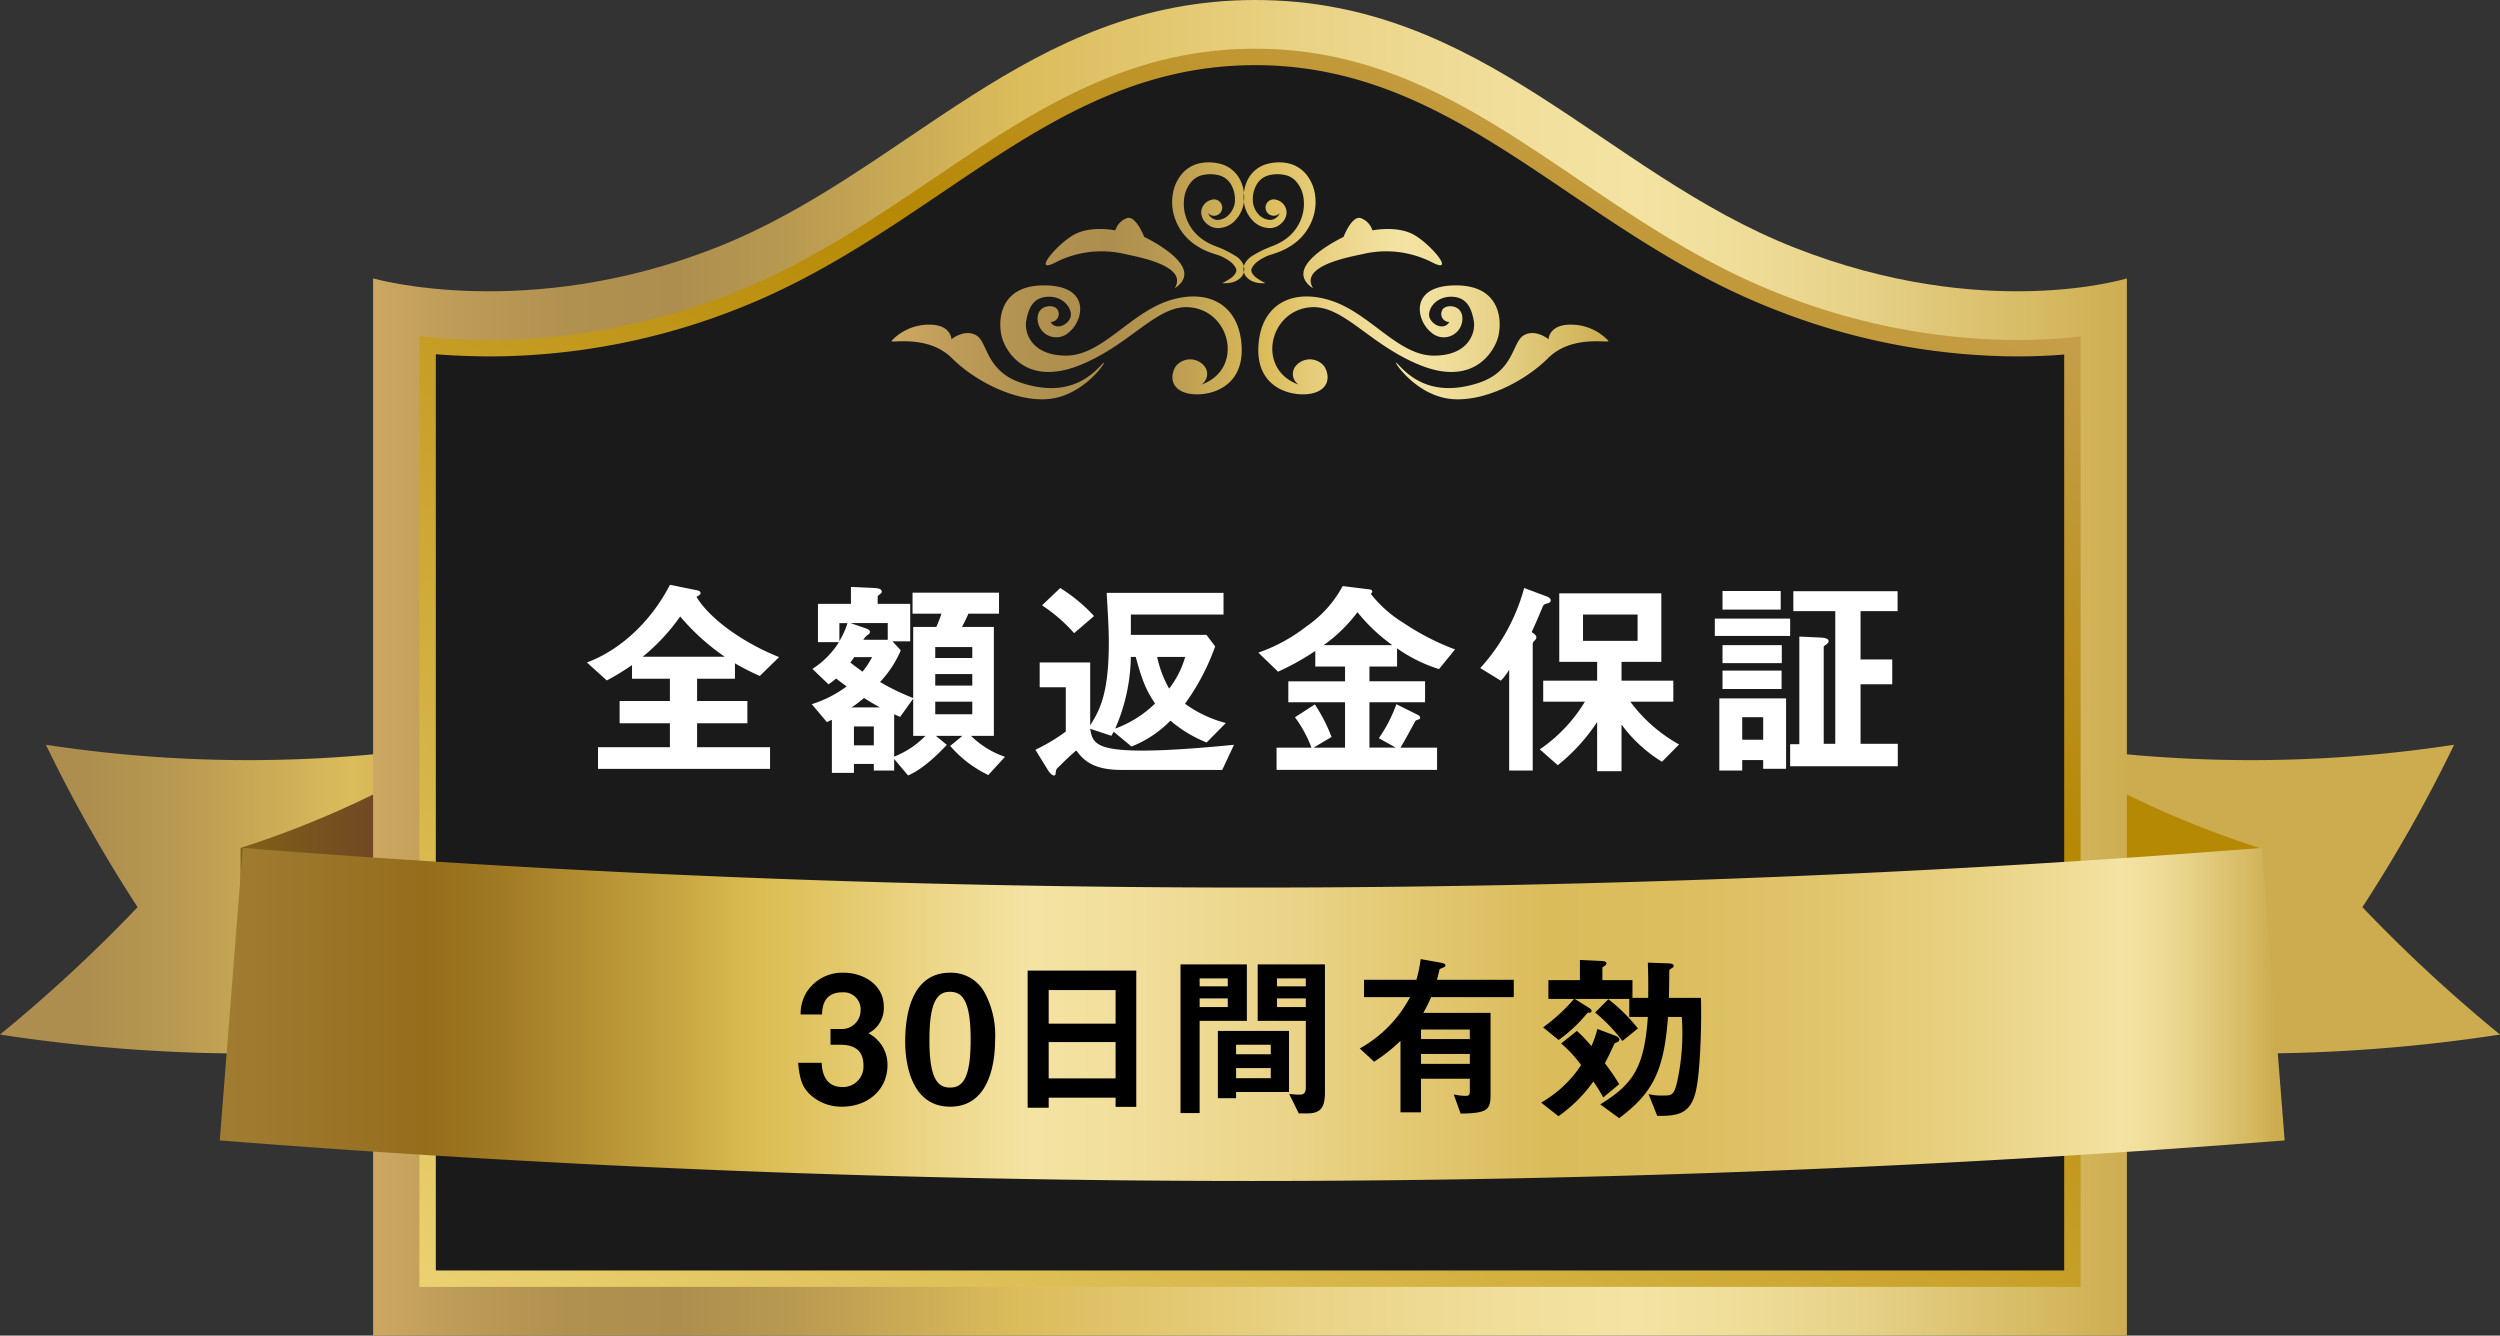 <svg xmlns="http://www.w3.org/2000/svg" xmlns:xlink="http://www.w3.org/1999/xlink" width="386.595" height="206.537" viewBox="0 0 386.595 206.537">
  <rect x="0" y="0" width="386.595" height="206.537" fill="#333333" stroke="none"/>
  <defs>
    <linearGradient id="linear-gradient" y1="0.5" x2="1" y2="0.5" gradientUnits="objectBoundingBox">
      <stop offset="0.172" stop-color="#ad8e4e"/>
      <stop offset="0.363" stop-color="#ba9b51"/>
      <stop offset="0.685" stop-color="#dbbc5b"/>
      <stop offset="0.812" stop-color="#d3b354"/>
      <stop offset="1" stop-color="#ccac4e"/>
    </linearGradient>
    <linearGradient id="linear-gradient-2" y1="0.5" x2="1" y2="0.5" gradientUnits="objectBoundingBox">
      <stop offset="0" stop-color="#7f6117"/>
      <stop offset="0.597" stop-color="#704823"/>
      <stop offset="0.682" stop-color="#774e1f"/>
      <stop offset="0.81" stop-color="#8b6116"/>
      <stop offset="0.964" stop-color="#ad8007"/>
      <stop offset="1" stop-color="#b68904"/>
    </linearGradient>
    <linearGradient id="linear-gradient-3" x1="-60.805" y1="0.5" x2="-59.805" y2="0.5" xlink:href="#linear-gradient"/>
    <linearGradient id="linear-gradient-4" x1="-137.283" y1="0.5" x2="-136.283" y2="0.5" xlink:href="#linear-gradient-2"/>
    <linearGradient id="linear-gradient-5" y1="0.5" x2="1" y2="0.5" gradientUnits="objectBoundingBox">
      <stop offset="0" stop-color="#cea962"/>
      <stop offset="0.053" stop-color="#bd9b58"/>
      <stop offset="0.116" stop-color="#b19150"/>
      <stop offset="0.177" stop-color="#ad8e4e"/>
      <stop offset="0.247" stop-color="#ba9b51"/>
      <stop offset="0.366" stop-color="#dbbc5b"/>
      <stop offset="0.397" stop-color="#dec063"/>
      <stop offset="0.532" stop-color="#ead386"/>
      <stop offset="0.643" stop-color="#f1de9b"/>
      <stop offset="0.716" stop-color="#f4e3a3"/>
      <stop offset="0.768" stop-color="#f0de9b"/>
      <stop offset="0.847" stop-color="#e6d187"/>
      <stop offset="0.942" stop-color="#d7bb65"/>
      <stop offset="1" stop-color="#ccac4e"/>
    </linearGradient>
    <linearGradient id="linear-gradient-6" x1="0.893" y1="0.089" x2="0.107" y2="1.143" gradientUnits="objectBoundingBox">
      <stop offset="0" stop-color="#c9a255"/>
      <stop offset="0.107" stop-color="#c2993a"/>
      <stop offset="0.295" stop-color="#b68804"/>
      <stop offset="0.95" stop-color="#ead070"/>
      <stop offset="1" stop-color="#efd679"/>
    </linearGradient>
    <linearGradient id="linear-gradient-7" y1="0.5" x2="1" y2="0.5" gradientUnits="objectBoundingBox">
      <stop offset="0" stop-color="#a07c32"/>
      <stop offset="0.063" stop-color="#997224"/>
      <stop offset="0.096" stop-color="#956d1b"/>
      <stop offset="0.134" stop-color="#a17a24"/>
      <stop offset="0.207" stop-color="#c19f3d"/>
      <stop offset="0.257" stop-color="#dbbc51"/>
      <stop offset="0.344" stop-color="#ecd688"/>
      <stop offset="0.392" stop-color="#f4e3a3"/>
      <stop offset="0.445" stop-color="#f1de9b"/>
      <stop offset="0.523" stop-color="#ead387"/>
      <stop offset="0.617" stop-color="#dec165"/>
      <stop offset="0.644" stop-color="#dbbc5b"/>
      <stop offset="0.707" stop-color="#dcbe5f"/>
      <stop offset="0.775" stop-color="#e1c56c"/>
      <stop offset="0.847" stop-color="#e8d182"/>
      <stop offset="0.92" stop-color="#f3e1a0"/>
      <stop offset="0.924" stop-color="#f4e3a3"/>
      <stop offset="0.938" stop-color="#f0de9b"/>
      <stop offset="0.959" stop-color="#e6d187"/>
      <stop offset="0.985" stop-color="#d7bb65"/>
      <stop offset="1" stop-color="#ccac4e"/>
    </linearGradient>
    <linearGradient id="linear-gradient-8" y1="0.5" x2="1" y2="0.5" gradientUnits="objectBoundingBox">
      <stop offset="0" stop-color="#cea962"/>
      <stop offset="0.092" stop-color="#bd9b58"/>
      <stop offset="0.202" stop-color="#b19150"/>
      <stop offset="0.309" stop-color="#ad8e4e"/>
      <stop offset="0.388" stop-color="#ba9b51"/>
      <stop offset="0.52" stop-color="#dbbc5b"/>
      <stop offset="0.538" stop-color="#dec063"/>
      <stop offset="0.613" stop-color="#ead386"/>
      <stop offset="0.675" stop-color="#f1de9b"/>
      <stop offset="0.716" stop-color="#f4e3a3"/>
      <stop offset="0.768" stop-color="#f0de9b"/>
      <stop offset="0.847" stop-color="#e6d187"/>
      <stop offset="0.942" stop-color="#d7bb65"/>
      <stop offset="1" stop-color="#ccac4e"/>
    </linearGradient>
  </defs>
  <g id="グループ_419" data-name="グループ 419" transform="translate(270.343 -1476.628)">
    <g id="グループ_413" data-name="グループ 413" transform="translate(-270.343 1591.434)">
      <g id="グループ_410" data-name="グループ 410" transform="translate(0 0.001)">
        <path id="パス_1547" data-name="パス 1547" d="M-191.221,1649.81a252.906,252.906,0,0,1-79.122.359,234.456,234.456,0,0,0,21.28-19.7,226.924,226.924,0,0,1-14.182-25.113,207.5,207.5,0,0,0,64.925-.36Q-194.77,1627.4-191.221,1649.81Z" transform="translate(270.343 -1604.996)" fill="url(#linear-gradient)"/>
      </g>
      <path id="パス_1548" data-name="パス 1548" d="M-193.926,1650.366a149.449,149.449,0,0,1-34.824,16.313v-45.372a149.443,149.443,0,0,0,34.824-16.313Z" transform="translate(265.949 -1604.995)" fill="url(#linear-gradient-2)"/>
      <g id="グループ_412" data-name="グループ 412" transform="translate(307.474)">
        <g id="グループ_411" data-name="グループ 411" transform="translate(0 0.001)">
          <path id="パス_1549" data-name="パス 1549" d="M73.451,1649.81a252.9,252.9,0,0,0,79.121.359,234.327,234.327,0,0,1-21.279-19.7,227.059,227.059,0,0,0,14.182-25.113,207.508,207.508,0,0,1-64.926-.36Q77,1627.4,73.451,1649.81Z" transform="translate(-73.451 -1604.996)" fill="url(#linear-gradient-3)"/>
        </g>
        <path id="パス_1550" data-name="パス 1550" d="M81.387,1650.366a149.449,149.449,0,0,0,34.824,16.313v-45.372a149.444,149.444,0,0,1-34.824-16.313Z" transform="translate(-74.289 -1604.995)" fill="url(#linear-gradient-4)"/>
      </g>
    </g>
    <path id="パス_1551" data-name="パス 1551" d="M65.371,1519.679s-22.011,6.82-51.429-4.766-48.157-38.285-83.362-38.285-53.945,26.7-83.362,38.285-53.048,4.766-53.048,4.766v163.486h271.2Z" transform="translate(-6.815)" fill="url(#linear-gradient-5)"/>
    <path id="パス_1552" data-name="パス 1552" d="M-196.406,1675.4V1531.055c2.722.272,5.9.463,9.478.462a103.636,103.636,0,0,0,38.115-7.326c11.764-4.634,21.714-11.355,31.336-17.855,15.121-10.216,29.4-19.864,49.054-19.864s33.931,9.648,49.053,19.864c9.621,6.5,19.571,13.221,31.336,17.855a101.822,101.822,0,0,0,37.4,7.326c3.208,0,6.08-.166,8.569-.41V1675.4Z" transform="translate(-7.811 -1.04)" fill="#1a1a1a"/>
    <g id="グループ_414" data-name="グループ 414" transform="translate(-205.485 1484.165)">
      <path id="パス_1553" data-name="パス 1553" d="M59.055,1676.518H-197.824V1529.5l1.393.14c3.032.3,6.17.455,9.328.455h.025a102.367,102.367,0,0,0,37.651-7.237c11.636-4.582,21.525-11.265,31.09-17.726,15.286-10.326,29.725-20.081,49.763-20.081s34.476,9.755,49.764,20.081c9.563,6.462,19.454,13.143,31.09,17.726a100.556,100.556,0,0,0,36.933,7.237h.006c2.874,0,5.715-.135,8.445-.4l1.392-.136Zm-254.344-2.535H56.521V1532.344c-2.382.193-4.831.291-7.3.291h-.006a103.09,103.09,0,0,1-37.863-7.413c-11.895-4.685-21.9-11.446-31.58-17.984-14.956-10.1-29.083-19.646-48.344-19.646s-33.388,9.543-48.343,19.646c-9.678,6.538-19.685,13.3-31.58,17.984a104.9,104.9,0,0,1-38.58,7.413c-2.787-.029-5.525-.114-8.211-.34Z" transform="translate(197.824 -1485.055)" fill="url(#linear-gradient-6)"/>
    </g>
    <g id="グループ_415" data-name="グループ 415" transform="translate(-236.358 1607.747)">
      <path id="パス_1554" data-name="パス 1554" d="M86.578,1668.467a2035.064,2035.064,0,0,1-319.307,0q1.779-22.616,3.56-45.232a1989.49,1989.49,0,0,0,312.187,0Z" transform="translate(232.729 -1623.235)" fill="url(#linear-gradient-7)"/>
    </g>
    <path id="合体_1" data-name="合体 1" d="M85.643,36.452c-5.2-1.04-8.429-6.347-7.459-5.378,1.214,1.215,4.7,5.6,12.577,3.036,5.594-1.821,5.2-6.331,7.026-7.373s3.816.608,3.816.608.087-2.255,3.382-2.255a7.964,7.964,0,0,1,5.9,2.515c.046.116-.338.095-1,.074-1.8-.057-5.642-.114-8.37,2.615C98.244,33.567,92.5,36.64,87.625,36.64A10.092,10.092,0,0,1,85.643,36.452ZM9.371,30.295C6.641,27.565,2.8,27.622,1,27.68c-.659.021-1.043.042-1-.074a7.962,7.962,0,0,1,5.9-2.515c3.3,0,3.384,2.255,3.384,2.255s1.995-1.648,3.816-.608,1.431,5.552,7.026,7.373C28,36.674,31.488,32.289,32.7,31.075c.97-.969-2.255,4.338-7.458,5.378a10.092,10.092,0,0,1-1.982.187C18.388,36.64,12.644,33.567,9.371,30.295Zm47.366-1.779c.326-6.7,5.4-9.107,11.385-7.091S78.4,29.883,83.865,29.883s6.506-3.643,6.18-5.4-.976-3.707-3.513-3.707-3.838,2.211-3.253,3.382,2.277,1.756,2.992.52a1.237,1.237,0,0,1-1.105-1.821c.39-.976,3.187-.976,3.122,1.367a2.877,2.877,0,0,1-4.879,2.016c-2.212-1.756-3.447-7.221,3.9-7.221s7.221,6.245,6.31,8.587-4.164,6.9-11.969,3.708S69.88,22.051,64.871,22.4c-6.506.455-8.522,9.628-1.888,11.97a1.951,1.951,0,0,1-.585-2.733,2.834,2.834,0,0,1,4.553-.065c.911,1.5.716,3.579-1.951,4.163a6.455,6.455,0,0,1-1.367.136C60.718,35.873,56.461,34.226,56.738,28.516ZM45.887,35.737c-2.667-.584-2.861-2.667-1.951-4.163a2.834,2.834,0,0,1,4.553.065,1.951,1.951,0,0,1-.585,2.733c6.636-2.342,4.619-11.515-1.887-11.97-5.01-.351-8.977,5.725-16.783,8.912s-11.06-1.366-11.97-3.708-1.041-8.587,6.311-8.587,6.115,5.465,3.9,7.221A2.877,2.877,0,0,1,22.6,24.223c-.065-2.342,2.732-2.342,3.122-1.367a1.237,1.237,0,0,1-1.107,1.821c.716,1.236,2.408.65,2.993-.52s-.716-3.382-3.253-3.382-3.187,1.951-3.512,3.707.716,5.4,6.179,5.4,9.758-6.44,15.743-8.457,11.059.391,11.385,7.091c.277,5.71-3.98,7.357-6.9,7.357A6.458,6.458,0,0,1,45.887,35.737ZM63.838,16.5c.929-2.555,6.07-4.974,6.07-4.974s1.349-3.541,2.783-2.866a2.958,2.958,0,0,1,1.686,1.855S78,9.754,80.616,11.1s6.62,6.109,3.2,4.468A15.664,15.664,0,0,0,72.69,14.222c-4.721.928-9.191,2.445-7.5,5.228C65.187,19.45,63.163,18.354,63.838,16.5ZM36.3,14.222a15.661,15.661,0,0,0-11.128,1.349c-3.417,1.64.589-3.12,3.2-4.468s6.239-.591,6.239-.591A2.952,2.952,0,0,1,36.3,8.658c1.434-.674,2.783,2.866,2.783,2.866s5.141,2.42,6.07,4.974c.675,1.855-1.349,2.952-1.349,2.952C45.491,16.667,41.023,15.15,36.3,14.222Zm20.008,4.333a2.876,2.876,0,0,1-1.434-.853,1.972,1.972,0,0,1-.38-.713,1.75,1.75,0,0,0,.045-.2,1.823,1.823,0,0,0-.045-.748,1.879,1.879,0,0,1,.1-.277,3.08,3.08,0,0,1,1.166-1.283,16.754,16.754,0,0,1,2.717-1.372c.479-.19.875-.334,1.283-.541a7.416,7.416,0,0,0,1.149-.683,6.781,6.781,0,0,0,2.758-4.237,6.6,6.6,0,0,0-.007-2.5,4.781,4.781,0,0,0-1.025-2.127,3.132,3.132,0,0,0-1.888-1.087A5.442,5.442,0,0,0,58.322,2a3.045,3.045,0,0,0-1.787,1.326,4.521,4.521,0,0,0-.658,2.344A3.271,3.271,0,0,0,56.651,7.9a2.557,2.557,0,0,0,1.951,1,1.636,1.636,0,0,0,.943-.384,1.447,1.447,0,0,0,.492-.665,1.266,1.266,0,1,1-.922-2.132,1.243,1.243,0,0,1,.393.068c.023,0,.045.006.065.011a1.976,1.976,0,0,1,.736.375,2.034,2.034,0,0,1,.79,1.554,2.32,2.32,0,0,1-.76,1.656,2.659,2.659,0,0,1-1.632.774A3.689,3.689,0,0,1,55.65,8.756,4.856,4.856,0,0,1,54.5,6.131q.026-.216.033-.431A6.759,6.759,0,0,0,54.5,4.69a5.745,5.745,0,0,1,.674-2.169A4.716,4.716,0,0,1,57.781.335,7.077,7.077,0,0,1,61.055.084a5.044,5.044,0,0,1,3.02,1.69A6.351,6.351,0,0,1,65.468,4.8a7.5,7.5,0,0,1-.126,3.223,8.192,8.192,0,0,1-3.7,4.961,8.938,8.938,0,0,1-1.365.716c-.457.205-.976.365-1.4.509a6.864,6.864,0,0,0-2.4,1.225,3.048,3.048,0,0,0-.716.858.782.782,0,0,0-.014.782,2.553,2.553,0,0,0,.834.871,9.281,9.281,0,0,0,1.236.716,3.982,3.982,0,0,1-.468.027A4.183,4.183,0,0,1,56.309,18.555Zm-5.141.108a9.292,9.292,0,0,0,1.236-.716,2.554,2.554,0,0,0,.832-.871.782.782,0,0,0-.013-.782,3.057,3.057,0,0,0-.716-.858,6.882,6.882,0,0,0-2.4-1.225c-.421-.143-.939-.3-1.4-.509a8.967,8.967,0,0,1-1.364-.716,8.192,8.192,0,0,1-3.7-4.961A7.521,7.521,0,0,1,43.523,4.8a6.354,6.354,0,0,1,1.394-3.028,5.037,5.037,0,0,1,3.02-1.69,7.08,7.08,0,0,1,3.274.251,4.715,4.715,0,0,1,2.61,2.187A5.755,5.755,0,0,1,54.5,4.69,6.753,6.753,0,0,0,54.463,5.7q.007.214.033.431a4.86,4.86,0,0,1-1.155,2.625,3.689,3.689,0,0,1-3.054,1.405,2.659,2.659,0,0,1-1.633-.774,2.324,2.324,0,0,1-.761-1.656,2.037,2.037,0,0,1,.79-1.554,1.979,1.979,0,0,1,.735-.375c.022,0,.043-.007.065-.011a1.248,1.248,0,0,1,.394-.068,1.267,1.267,0,1,1-.922,2.132,1.441,1.441,0,0,0,.492.665,1.636,1.636,0,0,0,.943.384,2.559,2.559,0,0,0,1.95-1,3.267,3.267,0,0,0,.774-2.232,4.521,4.521,0,0,0-.658-2.344A3.048,3.048,0,0,0,50.669,2a5.445,5.445,0,0,0-2.425-.063,3.135,3.135,0,0,0-1.888,1.087,4.78,4.78,0,0,0-1.024,2.127,6.6,6.6,0,0,0-.007,2.5,6.787,6.787,0,0,0,2.757,4.237,7.423,7.423,0,0,0,1.149.683c.408.207.8.351,1.283.541a16.761,16.761,0,0,1,2.718,1.372A3.1,3.1,0,0,1,54.4,15.762a1.918,1.918,0,0,1,.1.277,1.817,1.817,0,0,0-.045.748,1.749,1.749,0,0,0,.045.2,1.981,1.981,0,0,1-.379.713,2.875,2.875,0,0,1-1.434.853,4.183,4.183,0,0,1-1.047.135A3.982,3.982,0,0,1,51.168,18.663Z" transform="translate(-132.489 1501.739)" fill="url(#linear-gradient-8)"/>
    <g id="グループ_417" data-name="グループ 417" transform="translate(-179.59 1567.059)">
      <g id="グループ_416" data-name="グループ 416">
        <path id="パス_1560" data-name="パス 1560" d="M-142.131,1591.84a38.072,38.072,0,0,1-3.839-1.953v2.382h-5.857v3.442h7.776v3.443h-7.776v3.705h11.285v3.342h-26.607v-3.342h11.119v-3.705h-7.776v-3.443h7.776v-3.442h-5.858v-2.118a37.42,37.42,0,0,1-3.9,2.383l-3.077-2.779c5.758-2.151,10.292-7.016,12.84-12.014l4.07.828c.563.1.662.265.662.463,0,.1,0,.264-.629.562,1.424,2.483,5.759,6.487,12.774,9.333Zm-12.31-9.2a30.834,30.834,0,0,1-5.792,6.222h12.675A34.745,34.745,0,0,1-154.44,1582.639Z" transform="translate(168.87 -1577.741)" fill="#fff"/>
        <path id="パス_1561" data-name="パス 1561" d="M-129.884,1590.786a13.323,13.323,0,0,0,4.1-4.136h-3.243v-5.923h5.1v-2.615l3.607.166c.6.033,1.158.131,1.158.563a.3.3,0,0,1-.131.265c-.066.066-.5.364-.5.5v1.126h5.03v5.791h-2.747l1.291,1.39a16.532,16.532,0,0,1-3.211,4.9,36.913,36.913,0,0,0,5.13,2.481V1584.3h3.575a21.14,21.14,0,0,0,.793-2.052H-114.4V1579h13.37v3.244h-4.732c-.4.927-.529,1.158-.994,2.052h4.931v16.844h-3.541a14.011,14.011,0,0,0,5.261,3.243l-2.581,2.814a18,18,0,0,1-5.891-4.5l1.886-1.555h-4.1l1.687,1.391c-.993,1.059-3.508,3.672-5.989,4.732l-2.151-2.549v1.787h-3.145v-1.025h-3.077v1.39h-3.409v-8.208a7.954,7.954,0,0,0-.761.364l-2.349-2.78a18.292,18.292,0,0,0,5.394-2.747c-.893-.661-.993-.727-1.621-1.224a10.977,10.977,0,0,1-1.191.894Zm4.169-4.3a13.14,13.14,0,0,0,1.257-2.781h-1.257Zm2.284,2.481a5.363,5.363,0,0,1-.6.828c.5.4,1.489,1.125,1.885,1.423a12.423,12.423,0,0,0,1.489-2.251Zm5.194-2.68V1583.7h-5.758l2.383.827c.232.066.628.265.628.529a.469.469,0,0,1-.3.43,2.778,2.778,0,0,0-.727.794Zm-1.191,10.458c-.429-.232-1.058-.563-2.481-1.457a21.919,21.919,0,0,1-1.92,1.457Zm-.96,5.857v-2.912h-3.077v2.912Zm4.071-4.4c-.563-.232-.6-.265-.927-.4v6.553a13.88,13.88,0,0,0,4.831-3.211H-114.3v-5.758Zm11.153-9.1v-1.687h-5.726v1.687Zm0,4.27v-1.787h-5.726v1.787Zm0,4.434v-1.952h-5.726v1.952Z" transform="translate(164.762 -1577.78)" fill="#fff"/>
        <path id="パス_1562" data-name="パス 1562" d="M-62.428,1606.426H-78.081c-4.633,0-5.989-1.787-6.916-3.011-.893.76-1.721,1.555-2.549,2.383-.5.462-.6.563-.629,1.058-.033.365-.1.431-.265.431-.331,0-.727-.5-.86-.7l-2.018-3.276a28.488,28.488,0,0,0,4.7-2.814v-6.85h-4.037v-3.839h7.81v9.729c1.357-2.184,2.879-4.666,2.879-12.74,0-1.755-.066-3.31-.331-7.745h18.07v3.343H-76.557v3.144h11.681l1.358,1.787a35.159,35.159,0,0,1-4.667,8.869,18.758,18.758,0,0,0,6.32,2.979l-2.978,3.011a20.069,20.069,0,0,1-5.592-3.376,17.331,17.331,0,0,1-6.023,4l-2.747-2.284c-.034.066-.332.563-.365.629l-3.276-1.091c.331,2.184.961,3.375,8.108,3.375,4.8,0,11.052-.6,14.131-.893Zm-22.9-21.147a24.634,24.634,0,0,0-4.965-4.3l2.814-2.68a24.977,24.977,0,0,1,5.228,4.335Zm9.53,3.673h-.76a28.692,28.692,0,0,1-2.417,11.086,17.448,17.448,0,0,0,6.156-3.872C-74.043,1594.281-74.7,1593.057-75.8,1588.952Zm3.31,0a16.815,16.815,0,0,0,1.853,4.9,14.564,14.564,0,0,0,2.482-4.9Z" transform="translate(160.677 -1577.8)" fill="#fff"/>
        <path id="パス_1563" data-name="パス 1563" d="M-24.833,1590.8a23.4,23.4,0,0,1-6.486-3.21v2.813h-4.27v2.283h8.6v3.243h-8.6v7.015h4.07l-2.614-1.456a22.786,22.786,0,0,0,2.714-5.261l3.441,1.721a.534.534,0,0,1,.232.332.3.3,0,0,1-.232.3c-.4.131-.463.165-.563.33-.629,1.192-1.755,3.244-2.25,4.037h5.659v3.442h-24.82v-3.442h5.395a19.174,19.174,0,0,0-2.549-4.7l3.078-1.985a25.965,25.965,0,0,1,2.581,5.031l-2.781,1.654h4.865v-7.015h-8.77v-3.243h8.77v-2.283h-4.6v-2.416a39.1,39.1,0,0,1-5.758,3.21l-3.045-2.945a25.91,25.91,0,0,0,7.412-4.038,17.85,17.85,0,0,0,5.626-6.254l4.269.53c.132.033.3.132.3.3a.3.3,0,0,1-.1.231c-.034.067-.1.133-.1.166a18.952,18.952,0,0,0,4.931,4.4,38.539,38.539,0,0,0,8.074,4.169Zm-12.609-8.8a23.514,23.514,0,0,1-5.229,5.1h10.623A27.478,27.478,0,0,1-37.442,1582Z" transform="translate(156.604 -1577.764)" fill="#fff"/>
        <path id="パス_1564" data-name="パス 1564" d="M-4.037,1580.68c-.529.131-.6.232-.794.727-.463,1.06-.794,1.92-1.621,3.707.3.2.728.464.728.827a.653.653,0,0,1-.2.4c-.331.364-.364.4-.364.563v19.624h-3.64v-15.586a9.324,9.324,0,0,1-1.291,1.687l-3.178-1.952A30.115,30.115,0,0,0-7.61,1578.3l3.541,1.323c.365.133.563.365.563.6C-3.507,1580.513-3.8,1580.613-4.037,1580.68ZM13.7,1605.169a22.227,22.227,0,0,1-6.255-5.759v7.215H3.675v-7.612a28.512,28.512,0,0,1-6.09,6.685l-2.779-2.45a23.888,23.888,0,0,0,6.982-7.379H-4.665v-3.244h8.34v-2.911H-2.183v-10.59H13.6v10.59H7.447v2.911h8.008v3.244H8.8a23.623,23.623,0,0,0,7.545,6.619ZM9.93,1582.4H1.491v4.071H9.93Z" transform="translate(152.551 -1577.8)" fill="#fff"/>
        <path id="パス_1565" data-name="パス 1565" d="M26.157,1585.764v-2.68h11.65v2.68Zm7.479,20.55v-1.356H30.394v1.621H26.853v-11.152H37.177v10.887Zm-6.288-24.621v-2.88h9v2.88Zm0,8.273v-2.779h9.167v2.779Zm0,4v-2.847h9.134v2.847Zm6.288,4.368H30.394v3.475h3.243Zm4.17,7.579v-3.408h1.422v-16.647l3.409.165c.628.033,1.125.166,1.125.563,0,.165-.133.3-.364.5-.332.232-.4.265-.4.332v15.023h1.787v-20.517H38.3v-3.078H54.42v3.078H48.694v7.479h4.9v3.839h-4.9v9.2h5.758v3.475Z" transform="translate(148.266 -1577.854)" fill="#fff"/>
      </g>
    </g>
    <g id="グループ_418" data-name="グループ 418" transform="translate(-146.922 1624.939)">
      <path id="パス_1566" data-name="パス 1566" d="M-104.433,1669.022a7.083,7.083,0,0,1-5.062-1.971c-1.012-1.04-1.5-2.024-1.751-4.816h3.639c.111,2.819,1.533,3.75,3.174,3.75a3.162,3.162,0,0,0,3.285-3.394c0-2.271-1.423-3.147-3.557-3.147h-1.533v-2.436h1.533a2.894,2.894,0,0,0,3.121-2.9,2.631,2.631,0,0,0-2.874-2.764c-2.956,0-3.065,2.544-3.092,3.42h-3.311a6.409,6.409,0,0,1,1.012-3.585,6.557,6.557,0,0,1,5.637-2.873c3.092,0,6.211,1.888,6.211,5.228a4.344,4.344,0,0,1-2.381,4.132,5.481,5.481,0,0,1,2.955,4.9C-97.426,1666.587-100.682,1669.022-104.433,1669.022Z" transform="translate(111.246 -1646.199)"/>
      <path id="パス_1567" data-name="パス 1567" d="M-89.775,1669.022c-6.348,0-6.951-7.444-6.951-10.017,0-3.282.575-10.7,6.951-10.7a5.907,5.907,0,0,1,5.254,2.928,13.854,13.854,0,0,1,1.7,7.417C-82.823,1661.168-83.235,1669.022-89.775,1669.022Zm-.055-17.761c-1.833,0-3.148,1.341-3.148,7.389-.027,6.322,1.424,7.417,3.2,7.417,2,0,3.174-1.534,3.174-7.417C-86.6,1652.328-88.023,1651.261-89.829,1651.261Z" transform="translate(113.281 -1646.199)"/>
      <path id="パス_1568" data-name="パス 1568" d="M-66.516,1669.09v-1.423H-76.862v1.56h-3.255v-21.208h16.8v21.071Zm0-18.062H-76.862v5.2h10.346Zm0,8.046H-76.862v5.611h10.346Z" transform="translate(115.608 -1646.239)"/>
      <path id="パス_1569" data-name="パス 1569" d="M-56.427,1655.908v14.257h-2.955v-22.987H-49.12v8.73Zm4.351-6.568h-4.351v1.231h4.351Zm0,3.092h-4.351v1.342h4.351Zm1.287,14.476v.957h-2.818v-10.4h11v9.44Zm5.363-7.306h-5.363v1.478h5.363Zm0,3.612h-5.363v1.559h5.363Zm5.638,7.006H-41.1l-1.478-3.011a13.756,13.756,0,0,0,1.588.11c.493,0,.984-.11.984-1.068v-10.343h-7.443v-8.73h10.4v19.813C-37.051,1669.4-37.79,1670.22-39.788,1670.22Zm-.22-20.88h-4.46v1.231h4.46Zm0,3.092h-4.46v1.342h4.46Z" transform="translate(118.514 -1646.357)"/>
      <path id="パス_1570" data-name="パス 1570" d="M-24.041,1652.341a22.821,22.821,0,0,1-1.205,2.436h10.4v12.7c0,2.326-.548,2.817-4.626,2.873l-1.066-2.956a10.728,10.728,0,0,0,1.777.22c.575,0,.711-.137.711-.766v-1.888H-25.6v5.2h-3.174V1659.1a25.726,25.726,0,0,1-4.078,3.229l-2.215-2.052a19.486,19.486,0,0,0,7.771-7.936h-7.114v-2.681h8.1a20.693,20.693,0,0,0,.657-3.2l3.065.547c.575.11.766.219.766.438,0,.275-.711.465-.9.547-.081.41-.246,1.012-.409,1.67h11.876v2.681Zm5.991,5.008H-25.6v1.478h7.552Zm0,3.776H-25.6v1.532h7.552Z" transform="translate(121.921 -1646.458)"/>
      <path id="パス_1571" data-name="パス 1571" d="M1.269,1659.3c-.3.137-.355.137-.409.219-.494,1.095-.931,2-1.479,3.037a31.083,31.083,0,0,1,2.216,3.23l-2.463,2.052a22.407,22.407,0,0,0-1.532-2.464,22.646,22.646,0,0,1-5.391,5.363l-2.683-2.106a18.07,18.07,0,0,0,6.185-5.8,18.812,18.812,0,0,0-3.092-3.338l2.435-1.943a20.656,20.656,0,0,1,2.244,2.353,15.511,15.511,0,0,0,.93-2.655L1,1658.291c.328.137.63.356.63.6C1.626,1659.084,1.46,1659.221,1.269,1659.3Zm12.068,8.017c-.9,3.175-2.928,3.394-5.857,3.367l-1.34-3.367a7.777,7.777,0,0,0,2.271.22c1.286,0,1.642,0,2.134-2.053a34.812,34.812,0,0,0,.822-7.908c0-1.013-.056-1.561-.083-2.189H9.151c-.629,8.428-2.382,11.767-7.553,15.653l-2.928-2.134c5.007-3.093,6.813-5.582,7.362-13.519H3.157V1652.6H-5.271l2.134,1.341c.356.22.465.357.465.52,0,.22-.219.274-.438.274-.027,0-.192,0-.245.083a22.768,22.768,0,0,1-4.408,4.132L-10.169,1657A27.428,27.428,0,0,0-5.38,1652.6H-9.348v-2.9h4.871v-3.12l3.449.164c.137,0,.657.055.657.356,0,.219-.193.328-.328.438-.247.137-.3.166-.3.274v1.888H3.651v2.737H6.086c.027-2.546,0-3.394-.055-5.446l3.147.11c.493.027.848.082.848.383a.37.37,0,0,1-.082.22c-.055.054-.438.273-.52.355-.082.055-.082.192-.082,1.341,0,.164-.027,2.08-.055,3.038H14.24C14.351,1654.924,14.24,1664.23,13.337,1667.32Zm-11.246-8.209a24.3,24.3,0,0,0-4.214-4.406l2.051-2.053a27.116,27.116,0,0,1,4.57,4.516Z" transform="translate(125.368 -1646.441)"/>
    </g>
  </g>
</svg>
